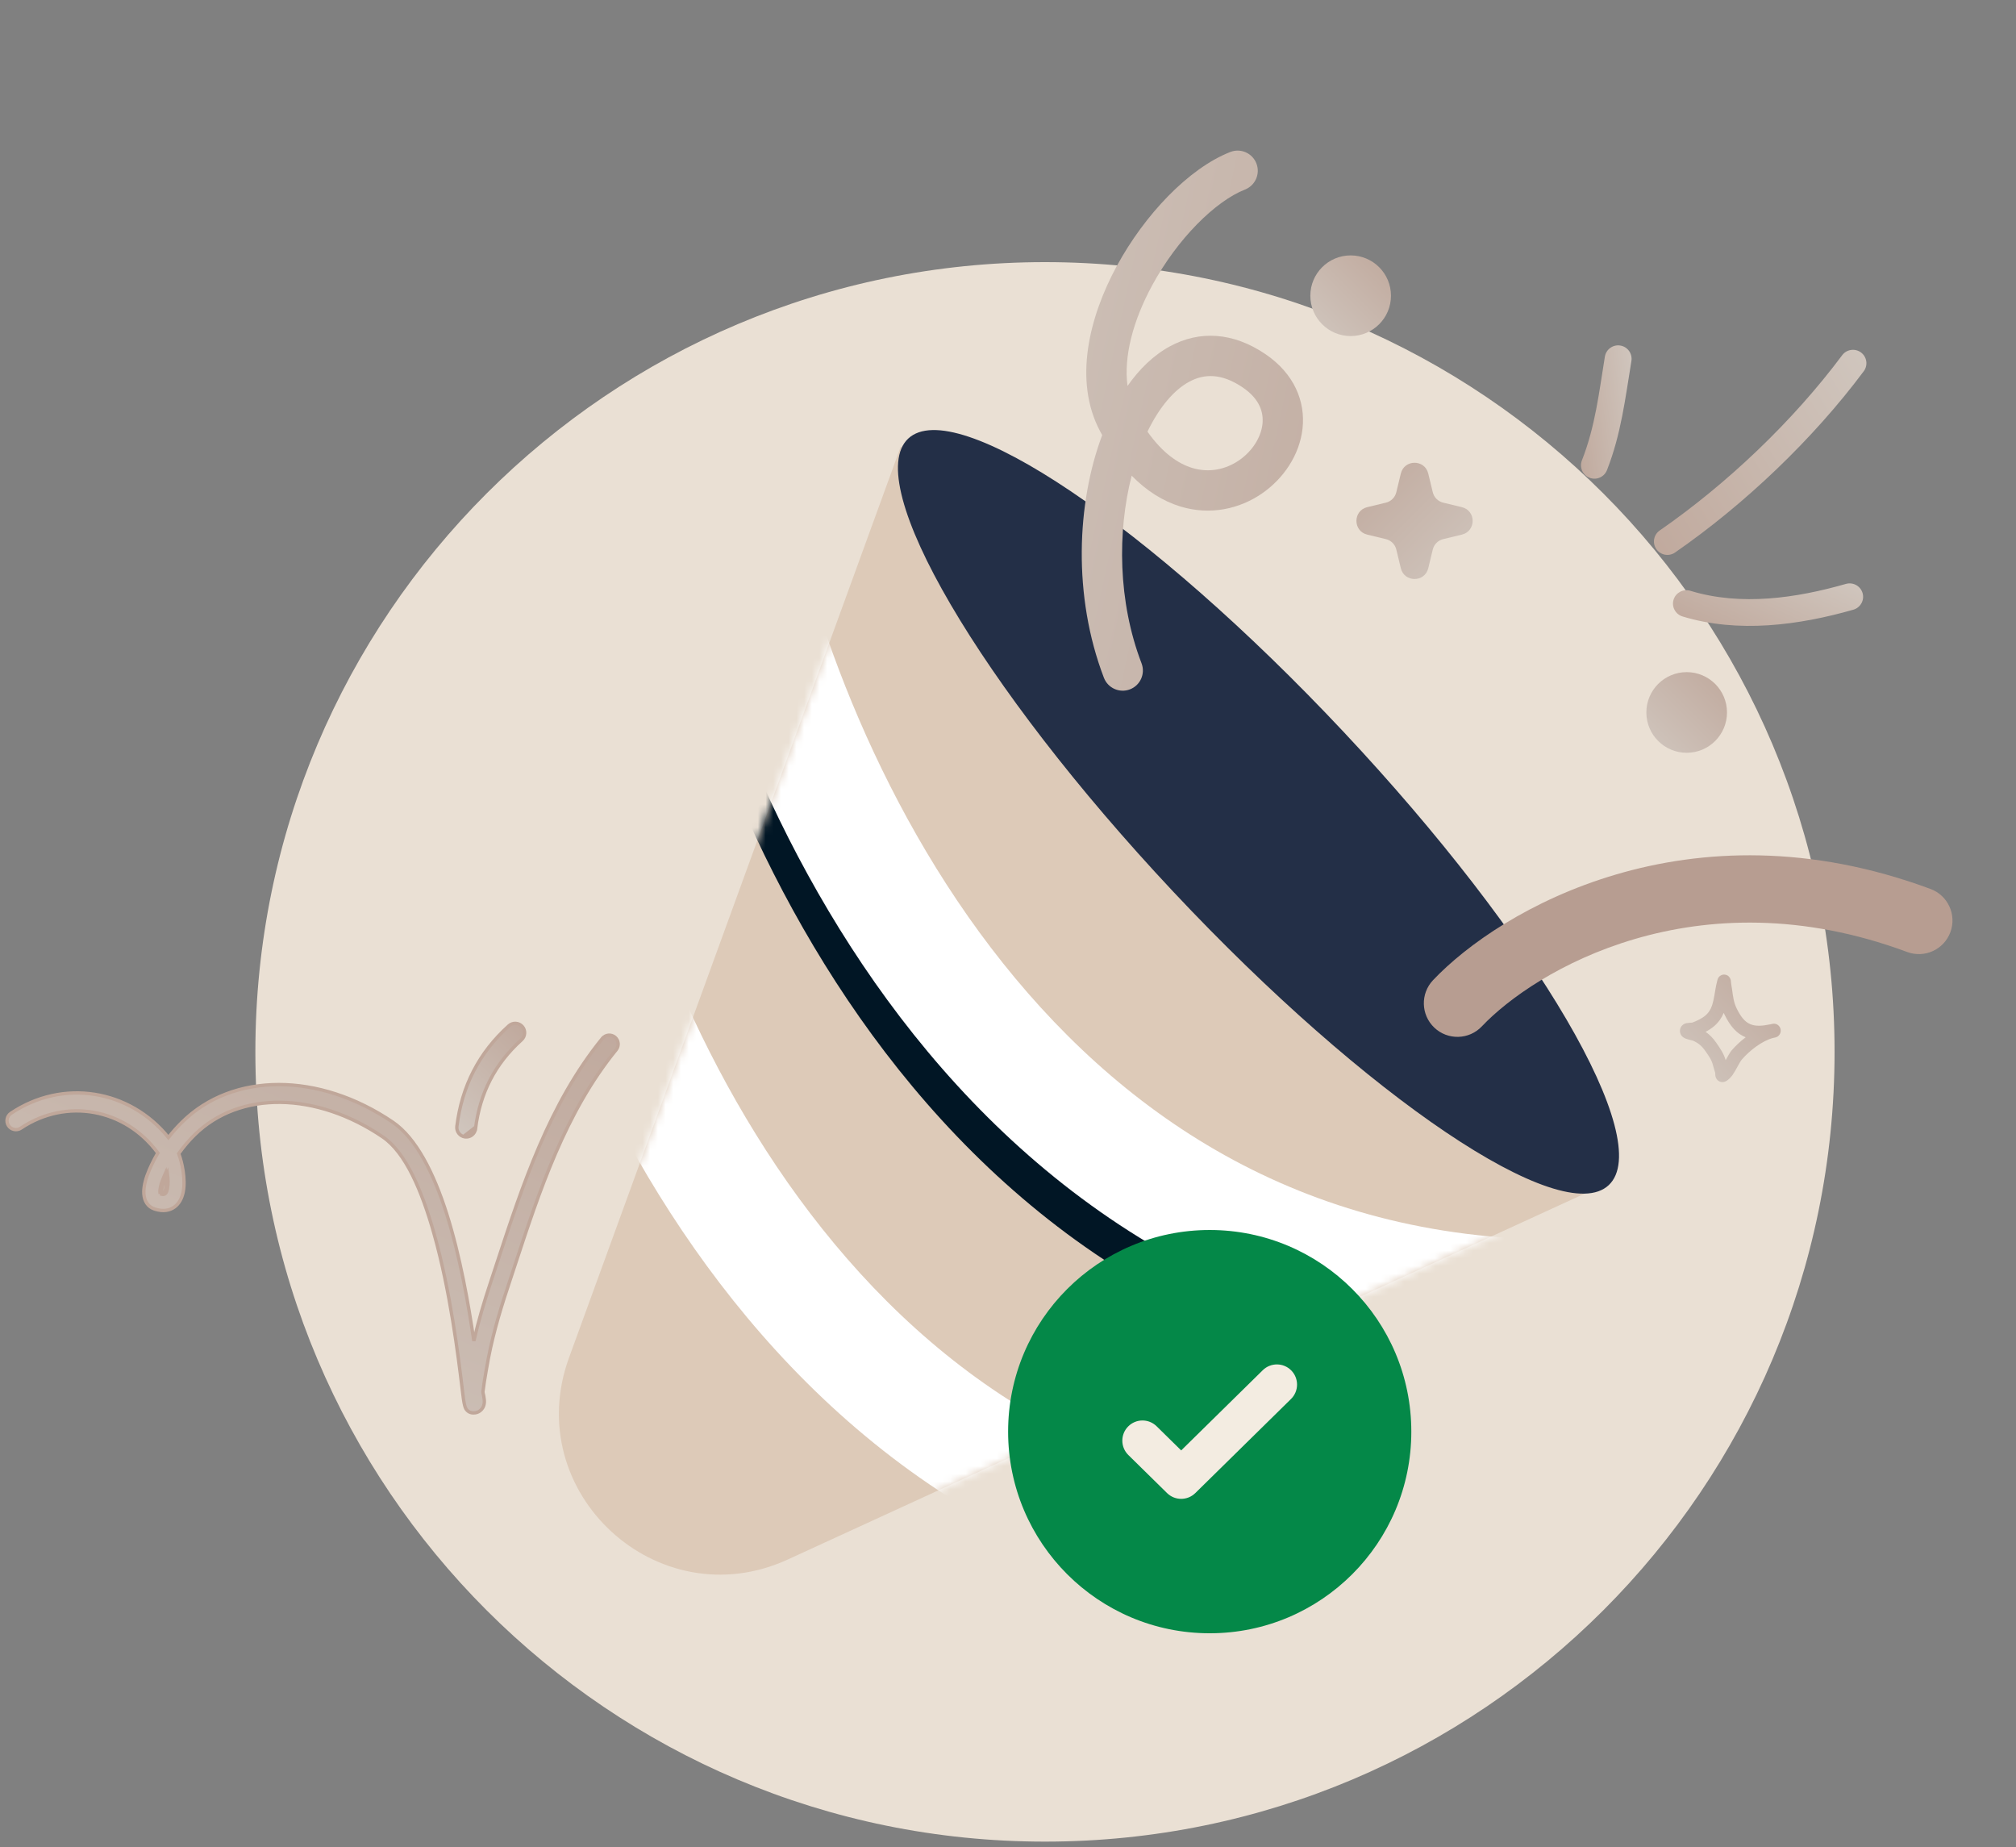 <svg width="262" height="240" viewBox="0 0 262 240" fill="none" xmlns="http://www.w3.org/2000/svg">
<rect x="0" y="0" width="262" height="240" fill="#808080" stroke="none"/>
<path d="M135.805 239.293C192.478 239.293 238.421 193.35 238.421 136.676C238.421 80.003 192.478 34.06 135.805 34.06C79.131 34.06 33.188 80.003 33.188 136.676C33.188 193.35 79.131 239.293 135.805 239.293Z" fill="#EAE0D4"/>
<path d="M73.951 176.41L117.07 58.007L208 154.151L102.39 202.632C85.472 210.398 67.581 193.902 73.951 176.41Z" fill="#DDCAB8"/>
<path d="M174.3 95.401C186.855 108.778 196.974 122.04 203.189 132.66C206.298 137.973 208.417 142.605 209.382 146.247C209.864 148.068 210.052 149.619 209.944 150.873C209.836 152.123 209.438 153.048 208.775 153.67C208.112 154.293 207.164 154.631 205.909 154.66C204.651 154.688 203.115 154.403 201.328 153.806C197.754 152.612 193.267 150.204 188.161 146.765C177.955 139.89 165.361 128.951 152.806 115.575C140.251 102.198 130.132 88.937 123.918 78.316C120.809 73.003 118.69 68.371 117.725 64.73C117.242 62.908 117.054 61.357 117.162 60.103C117.27 58.853 117.668 57.928 118.331 57.306C118.994 56.684 119.943 56.345 121.197 56.316C122.455 56.288 123.991 56.574 125.778 57.171C129.352 58.364 133.84 60.772 138.946 64.212C149.151 71.086 161.745 82.025 174.3 95.401Z" fill="#232F47" stroke="#232F47" stroke-width="0.873"/>
<mask id="mask0_2577_7176" style="mask-type:alpha" maskUnits="userSpaceOnUse" x="72" y="58" width="136" height="147">
<path d="M73.949 176.411L117.069 58.008L207.998 154.152L102.388 202.633C85.471 210.399 67.579 193.903 73.949 176.411Z" fill="#E1DCEB"/>
</mask>
<g mask="url(#mask0_2577_7176)">
<path fill-rule="evenodd" clip-rule="evenodd" d="M115.045 136.741C96.827 112.883 87.609 84.44 84.636 65.344L99.306 63.06C101.982 80.249 110.429 106.233 126.844 127.731C143.106 149.026 166.897 165.633 200.826 165.633V180.48C161.229 180.48 133.417 160.801 115.045 136.741Z" fill="#011625"/>
<path fill-rule="evenodd" clip-rule="evenodd" d="M116.998 132.178C98.78 108.319 89.563 79.876 86.59 60.78L101.26 58.496C103.936 75.685 112.383 101.669 128.798 123.167C145.06 144.463 168.85 161.07 202.78 161.07V175.916C163.183 175.916 135.371 156.238 116.998 132.178Z" fill="white"/>
<path fill-rule="evenodd" clip-rule="evenodd" d="M93.535 166.723C75.317 142.865 66.1 114.422 63.127 95.326L77.797 93.042C80.473 110.231 88.92 136.215 105.335 157.713C121.597 179.009 145.387 195.615 179.317 195.615V210.462C139.72 210.462 111.908 190.784 93.535 166.723Z" fill="white"/>
</g>
<circle cx="157.215" cy="186.021" r="26.2" fill="#048848"/>
<path fill-rule="evenodd" clip-rule="evenodd" d="M167.814 178.071C168.828 179.103 168.814 180.762 167.782 181.777L155.344 194.003C154.324 195.005 152.69 195.005 151.67 194.003L146.642 189.061C145.61 188.046 145.596 186.387 146.61 185.355C147.624 184.323 149.283 184.309 150.315 185.324L153.507 188.461L164.109 178.04C165.141 177.025 166.799 177.04 167.814 178.071Z" fill="#F3ECE1"/>
<path fill-rule="evenodd" clip-rule="evenodd" d="M208.84 61.092C210.676 56.428 211.22 51.774 212.019 46.901C212.174 45.95 211.528 45.054 210.577 44.898C209.625 44.741 208.726 45.388 208.57 46.339C207.813 50.96 207.33 55.388 205.587 59.818C205.235 60.714 205.677 61.728 206.575 62.077C207.472 62.432 208.488 61.988 208.84 61.092Z" fill="url(#paint0_linear_2577_7176)"/>
<path fill-rule="evenodd" clip-rule="evenodd" d="M217.691 71.791C226.747 65.518 235.619 57.076 242.214 48.235C242.789 47.463 242.629 46.369 241.855 45.797C241.081 45.224 239.985 45.382 239.41 46.155C233.033 54.703 224.452 62.867 215.696 68.929C214.904 69.479 214.708 70.566 215.259 71.354C215.81 72.143 216.899 72.342 217.691 71.791Z" fill="url(#paint1_linear_2577_7176)"/>
<path fill-rule="evenodd" clip-rule="evenodd" d="M218.658 80.099C225.876 82.302 233.762 81.25 240.866 79.221C241.793 78.952 242.329 77.987 242.063 77.067C241.797 76.141 240.828 75.607 239.902 75.869C233.431 77.72 226.253 78.773 219.678 76.767C218.756 76.486 217.778 77.005 217.497 77.922C217.216 78.839 217.736 79.817 218.658 80.099Z" fill="url(#paint2_linear_2577_7176)"/>
<circle cx="219.201" cy="92.574" r="5.24" fill="url(#paint3_linear_2577_7176)"/>
<circle cx="175.532" cy="38.426" r="5.24" fill="url(#paint4_linear_2577_7176)"/>
<path d="M185.618 61.534C185.166 59.662 182.503 59.662 182.051 61.534L181.465 63.96C181.304 64.629 180.781 65.151 180.112 65.313L177.687 65.898C175.814 66.35 175.814 69.013 177.687 69.466L180.112 70.051C180.781 70.213 181.304 70.735 181.465 71.404L182.051 73.829C182.503 75.702 185.166 75.702 185.618 73.829L186.204 71.404C186.365 70.735 186.888 70.213 187.557 70.051L189.982 69.466C191.855 69.013 191.855 66.35 189.982 65.898L187.557 65.313C186.888 65.151 186.365 64.629 186.204 63.96L185.618 61.534Z" fill="url(#paint5_linear_2577_7176)"/>
<path fill-rule="evenodd" clip-rule="evenodd" d="M163.28 21.23C163.81 22.577 163.147 24.098 161.801 24.628C157.957 26.139 153.031 31.008 149.742 37.067C147.239 41.68 146.023 46.339 146.533 50.151C148.071 47.956 149.913 46.155 152.048 44.998C155.877 42.924 160.245 43.144 164.474 46.026C168.169 48.544 169.675 52.127 169.276 55.697C168.895 59.11 166.813 62.196 163.988 64.134C161.121 66.102 157.314 67.009 153.387 65.807C151.161 65.125 149.026 63.807 147.072 61.805C145.209 69.061 145.276 78.15 148.356 86.189C148.874 87.54 148.199 89.055 146.847 89.573C145.496 90.09 143.981 89.415 143.463 88.064C139.401 77.462 139.928 65.355 143.241 56.537C143.147 56.367 143.054 56.194 142.961 56.02C139.476 49.44 141.563 41.153 145.137 34.568C148.738 27.932 154.449 21.888 159.883 19.751C161.23 19.221 162.751 19.884 163.28 21.23ZM149.125 56.086C151.104 58.897 153.157 60.256 154.922 60.796C157.144 61.477 159.311 60.989 161.023 59.814C162.777 58.61 163.88 56.806 164.069 55.115C164.24 53.58 163.704 51.843 161.523 50.356C158.758 48.472 156.488 48.552 154.544 49.605C152.606 50.655 150.687 52.852 149.125 56.086Z" fill="url(#paint6_linear_2577_7176)"/>
<path fill-rule="evenodd" clip-rule="evenodd" d="M247.856 123.698C220.393 113.491 199.377 126.183 192.581 133.362C190.923 135.114 188.159 135.189 186.408 133.531C184.656 131.874 184.581 129.11 186.238 127.358C194.869 118.242 219.437 103.818 250.899 115.512C253.159 116.352 254.311 118.866 253.471 121.127C252.63 123.387 250.117 124.539 247.856 123.698Z" fill="#B79D91"/>
<path fill-rule="evenodd" clip-rule="evenodd" d="M219.914 132.876C220.527 132.652 221.172 132.353 221.669 131.922C222.26 131.409 222.5 130.748 222.661 130.053C222.868 129.16 222.951 128.208 223.202 127.313C223.295 126.981 223.474 126.856 223.551 126.8C223.745 126.659 223.941 126.621 224.126 126.636C224.344 126.652 224.645 126.737 224.842 127.114C224.871 127.168 224.907 127.25 224.932 127.362C224.95 127.445 224.961 127.703 224.98 127.809C225.028 128.071 225.068 128.333 225.105 128.597C225.229 129.474 225.301 130.219 225.694 131.024C226.227 132.118 226.761 132.787 227.485 133.084C228.185 133.37 229.022 133.316 230.092 133.092C230.193 133.066 230.294 133.045 230.394 133.027C230.865 132.942 231.316 133.26 231.409 133.743C231.502 134.226 231.202 134.696 230.734 134.802C230.637 134.824 230.541 134.845 230.446 134.864C229 135.232 227.327 136.544 226.354 137.693C226.055 138.048 225.616 139.038 225.168 139.67C224.838 140.136 224.467 140.444 224.155 140.552C223.946 140.625 223.77 140.614 223.624 140.577C223.413 140.524 223.238 140.406 223.103 140.219C223.03 140.116 222.962 139.979 222.93 139.804C222.914 139.72 222.912 139.506 222.913 139.409C222.821 139.086 222.71 138.771 222.628 138.446C222.434 137.669 222.054 137.178 221.601 136.529C221.178 135.921 220.724 135.539 220.058 135.234C219.971 135.213 219.272 135.037 219.025 134.936C218.665 134.788 218.493 134.54 218.43 134.406C218.324 134.18 218.313 133.982 218.335 133.817C218.366 133.573 218.472 133.365 218.661 133.196C218.778 133.092 218.953 132.99 219.187 132.94C219.367 132.902 219.847 132.879 219.914 132.876ZM224.015 131.611C224.048 131.685 224.082 131.759 224.119 131.835C224.899 133.437 225.772 134.331 226.833 134.765L226.869 134.779C226.159 135.321 225.516 135.926 225.026 136.506C224.823 136.745 224.556 137.241 224.267 137.75C224.004 136.872 223.574 136.252 223.034 135.475C222.621 134.883 222.188 134.437 221.657 134.074C222.069 133.856 222.463 133.601 222.806 133.304C223.376 132.808 223.753 132.234 224.015 131.611Z" fill="url(#paint7_linear_2577_7176)"/>
<path d="M61.584 146.632C61.518 147.183 61.017 147.575 60.465 147.505L61.584 146.632ZM61.584 146.632L61.8 146.658C62.369 142.053 64.326 138.212 67.776 135.108L67.776 135.108C68.277 134.657 68.32 133.882 67.869 133.378C67.421 132.872 66.647 132.829 66.146 133.28C62.243 136.792 60.02 141.146 59.377 146.352C59.293 147.024 59.771 147.637 60.438 147.722L60.438 147.722C61.109 147.807 61.72 147.329 61.8 146.657L61.584 146.632Z" fill="url(#paint8_linear_2577_7176)" stroke="#C0A79A" stroke-width="0.437"/>
<path d="M20.813 155.119C21.088 155.205 21.298 155.233 21.448 155.125C21.635 154.991 21.7 154.736 21.757 154.454C21.879 153.855 21.854 153.12 21.752 152.425C21.693 152.552 21.636 152.681 21.581 152.81M20.813 155.119L21.028 155.084C21.023 155.049 21.015 154.999 21.01 154.948M20.813 155.119C20.8 155.041 20.777 154.871 20.782 154.76M20.813 155.119L20.877 154.91C20.926 154.925 20.97 154.938 21.01 154.948M21.01 154.948C21.08 154.965 21.138 154.975 21.186 154.977C21.259 154.98 21.296 154.965 21.319 154.948L21.32 154.947C21.369 154.913 21.411 154.856 21.449 154.763C21.487 154.668 21.515 154.552 21.543 154.411L21.543 154.41C21.639 153.942 21.64 153.376 21.581 152.81M21.01 154.948C21.003 154.885 20.998 154.818 21 154.77M21.581 152.81C21.471 153.064 21.368 153.322 21.271 153.583M21.581 152.81C21.566 152.67 21.548 152.531 21.527 152.393C21.36 152.758 21.207 153.129 21.066 153.507M21.271 153.583C21.175 153.844 21.024 154.327 21 154.77M21.271 153.583C21.271 153.583 21.27 153.583 21.27 153.583L21.066 153.507M21.271 153.583C21.271 153.583 21.271 153.582 21.271 153.582L21.066 153.507M21.066 153.507C20.968 153.774 20.807 154.283 20.782 154.76M20.782 154.76L21 154.769C21 154.77 21 154.77 21 154.77M20.782 154.76L21 154.772C21 154.771 21 154.771 21 154.77M20.101 157.099L20.101 157.099C21.212 157.458 22.054 157.277 22.668 156.835C23.256 156.413 23.638 155.717 23.808 154.875L23.808 154.875C23.97 154.07 23.935 153.106 23.801 152.196C23.675 151.337 23.458 150.512 23.223 149.893C23.837 149.022 24.53 148.209 25.289 147.459C31.118 141.708 41.1 141.85 49.755 147.735C51.234 148.741 52.504 150.481 53.604 152.682C54.702 154.879 55.62 157.514 56.405 160.285L56.615 160.226L56.405 160.285C58.531 167.791 59.559 176.272 60.044 180.267C60.116 180.866 60.177 181.363 60.227 181.742L60.227 181.743C60.276 182.108 60.335 182.398 60.389 182.61C60.417 182.715 60.443 182.802 60.467 182.87C60.488 182.931 60.512 182.993 60.54 183.036C60.834 183.508 61.243 183.582 61.505 183.59L61.507 183.59C61.879 183.597 62.164 183.48 62.382 183.317L62.383 183.316C62.68 183.092 62.892 182.75 62.939 182.285L62.939 182.284C62.963 182.029 62.925 181.704 62.866 181.382L62.865 181.38C62.852 181.312 62.832 181.231 62.815 181.159C62.804 181.117 62.794 181.077 62.787 181.045C62.764 180.94 62.756 180.872 62.761 180.829C62.87 179.91 63.026 179.003 63.184 178.086C63.207 177.953 63.23 177.819 63.254 177.685L63.254 177.684C63.848 174.168 64.809 170.805 65.934 167.413L65.727 167.344L65.934 167.413C66.236 166.502 66.537 165.588 66.837 164.672C70.106 154.718 73.44 144.567 80.077 136.401L80.077 136.401C80.478 135.906 80.408 135.174 79.912 134.768C79.419 134.361 78.692 134.436 78.286 134.931L78.285 134.931C71.405 143.396 67.944 153.912 64.583 164.126C64.303 164.979 64.023 165.829 63.742 166.676L63.742 166.676C62.911 169.181 62.165 171.679 61.583 174.235C60.882 169.407 59.776 163.167 58.046 157.709C57.211 155.073 56.218 152.617 55.058 150.563C53.9 148.512 52.568 146.848 51.048 145.814L51.048 145.814C41.453 139.289 30.258 139.298 23.669 145.803L23.668 145.803C23.034 146.43 22.436 147.099 21.888 147.804C16.834 141.551 8.167 140.142 1.426 144.655C0.893 145.011 0.753 145.731 1.104 146.263L1.104 146.263L1.105 146.264C1.461 146.796 2.177 146.943 2.71 146.587L2.71 146.587C8.629 142.624 16.285 144.039 20.516 149.814C19.96 150.753 19.483 151.743 19.104 152.774C18.927 153.255 18.632 154.282 18.697 155.132C18.763 156.049 19.201 156.808 20.101 157.099Z" fill="url(#paint9_linear_2577_7176)" stroke="#C0A79A" stroke-width="0.437"/>
<defs>
<linearGradient id="paint0_linear_2577_7176" x1="212.258" y1="45.122" x2="203.232" y2="46.285" gradientUnits="userSpaceOnUse">
<stop stop-color="#D0C6BE"/>
<stop offset="1" stop-color="#C0A99D"/>
</linearGradient>
<linearGradient id="paint1_linear_2577_7176" x1="242.775" y1="45.7" x2="210.788" y2="65.479" gradientUnits="userSpaceOnUse">
<stop stop-color="#D0C6BE"/>
<stop offset="1" stop-color="#C0A99D"/>
</linearGradient>
<linearGradient id="paint2_linear_2577_7176" x1="242.347" y1="76.05" x2="236.332" y2="89.097" gradientUnits="userSpaceOnUse">
<stop stop-color="#D0C6BE"/>
<stop offset="1" stop-color="#C0A99D"/>
</linearGradient>
<linearGradient id="paint3_linear_2577_7176" x1="213.961" y1="97.814" x2="224.441" y2="87.334" gradientUnits="userSpaceOnUse">
<stop stop-color="#D0C6BE"/>
<stop offset="1" stop-color="#C0A99D"/>
</linearGradient>
<linearGradient id="paint4_linear_2577_7176" x1="170.292" y1="43.666" x2="180.772" y2="33.187" gradientUnits="userSpaceOnUse">
<stop stop-color="#D0C6BE"/>
<stop offset="1" stop-color="#C0A99D"/>
</linearGradient>
<linearGradient id="paint5_linear_2577_7176" x1="191.387" y1="75.234" x2="176.283" y2="60.13" gradientUnits="userSpaceOnUse">
<stop stop-color="#D0C6BE"/>
<stop offset="1" stop-color="#C0A99D"/>
</linearGradient>
<linearGradient id="paint6_linear_2577_7176" x1="116.336" y1="50.181" x2="188.579" y2="66.003" gradientUnits="userSpaceOnUse">
<stop stop-color="#D0C6BE"/>
<stop offset="1" stop-color="#C0A99D"/>
</linearGradient>
<linearGradient id="paint7_linear_2577_7176" x1="218.326" y1="140.606" x2="232.27" y2="127.533" gradientUnits="userSpaceOnUse">
<stop stop-color="#D0C6BE"/>
<stop offset="1" stop-color="#C0A99D"/>
</linearGradient>
<linearGradient id="paint8_linear_2577_7176" x1="59.759" y1="147.66" x2="70.778" y2="135.821" gradientUnits="userSpaceOnUse">
<stop stop-color="#D0C6BE"/>
<stop offset="1" stop-color="#C0A99D"/>
</linearGradient>
<linearGradient id="paint9_linear_2577_7176" x1="8.563" y1="191.91" x2="40.485" y2="114.79" gradientUnits="userSpaceOnUse">
<stop stop-color="#D0C6BE"/>
<stop offset="1" stop-color="#C0A99D"/>
</linearGradient>
</defs>
</svg>
